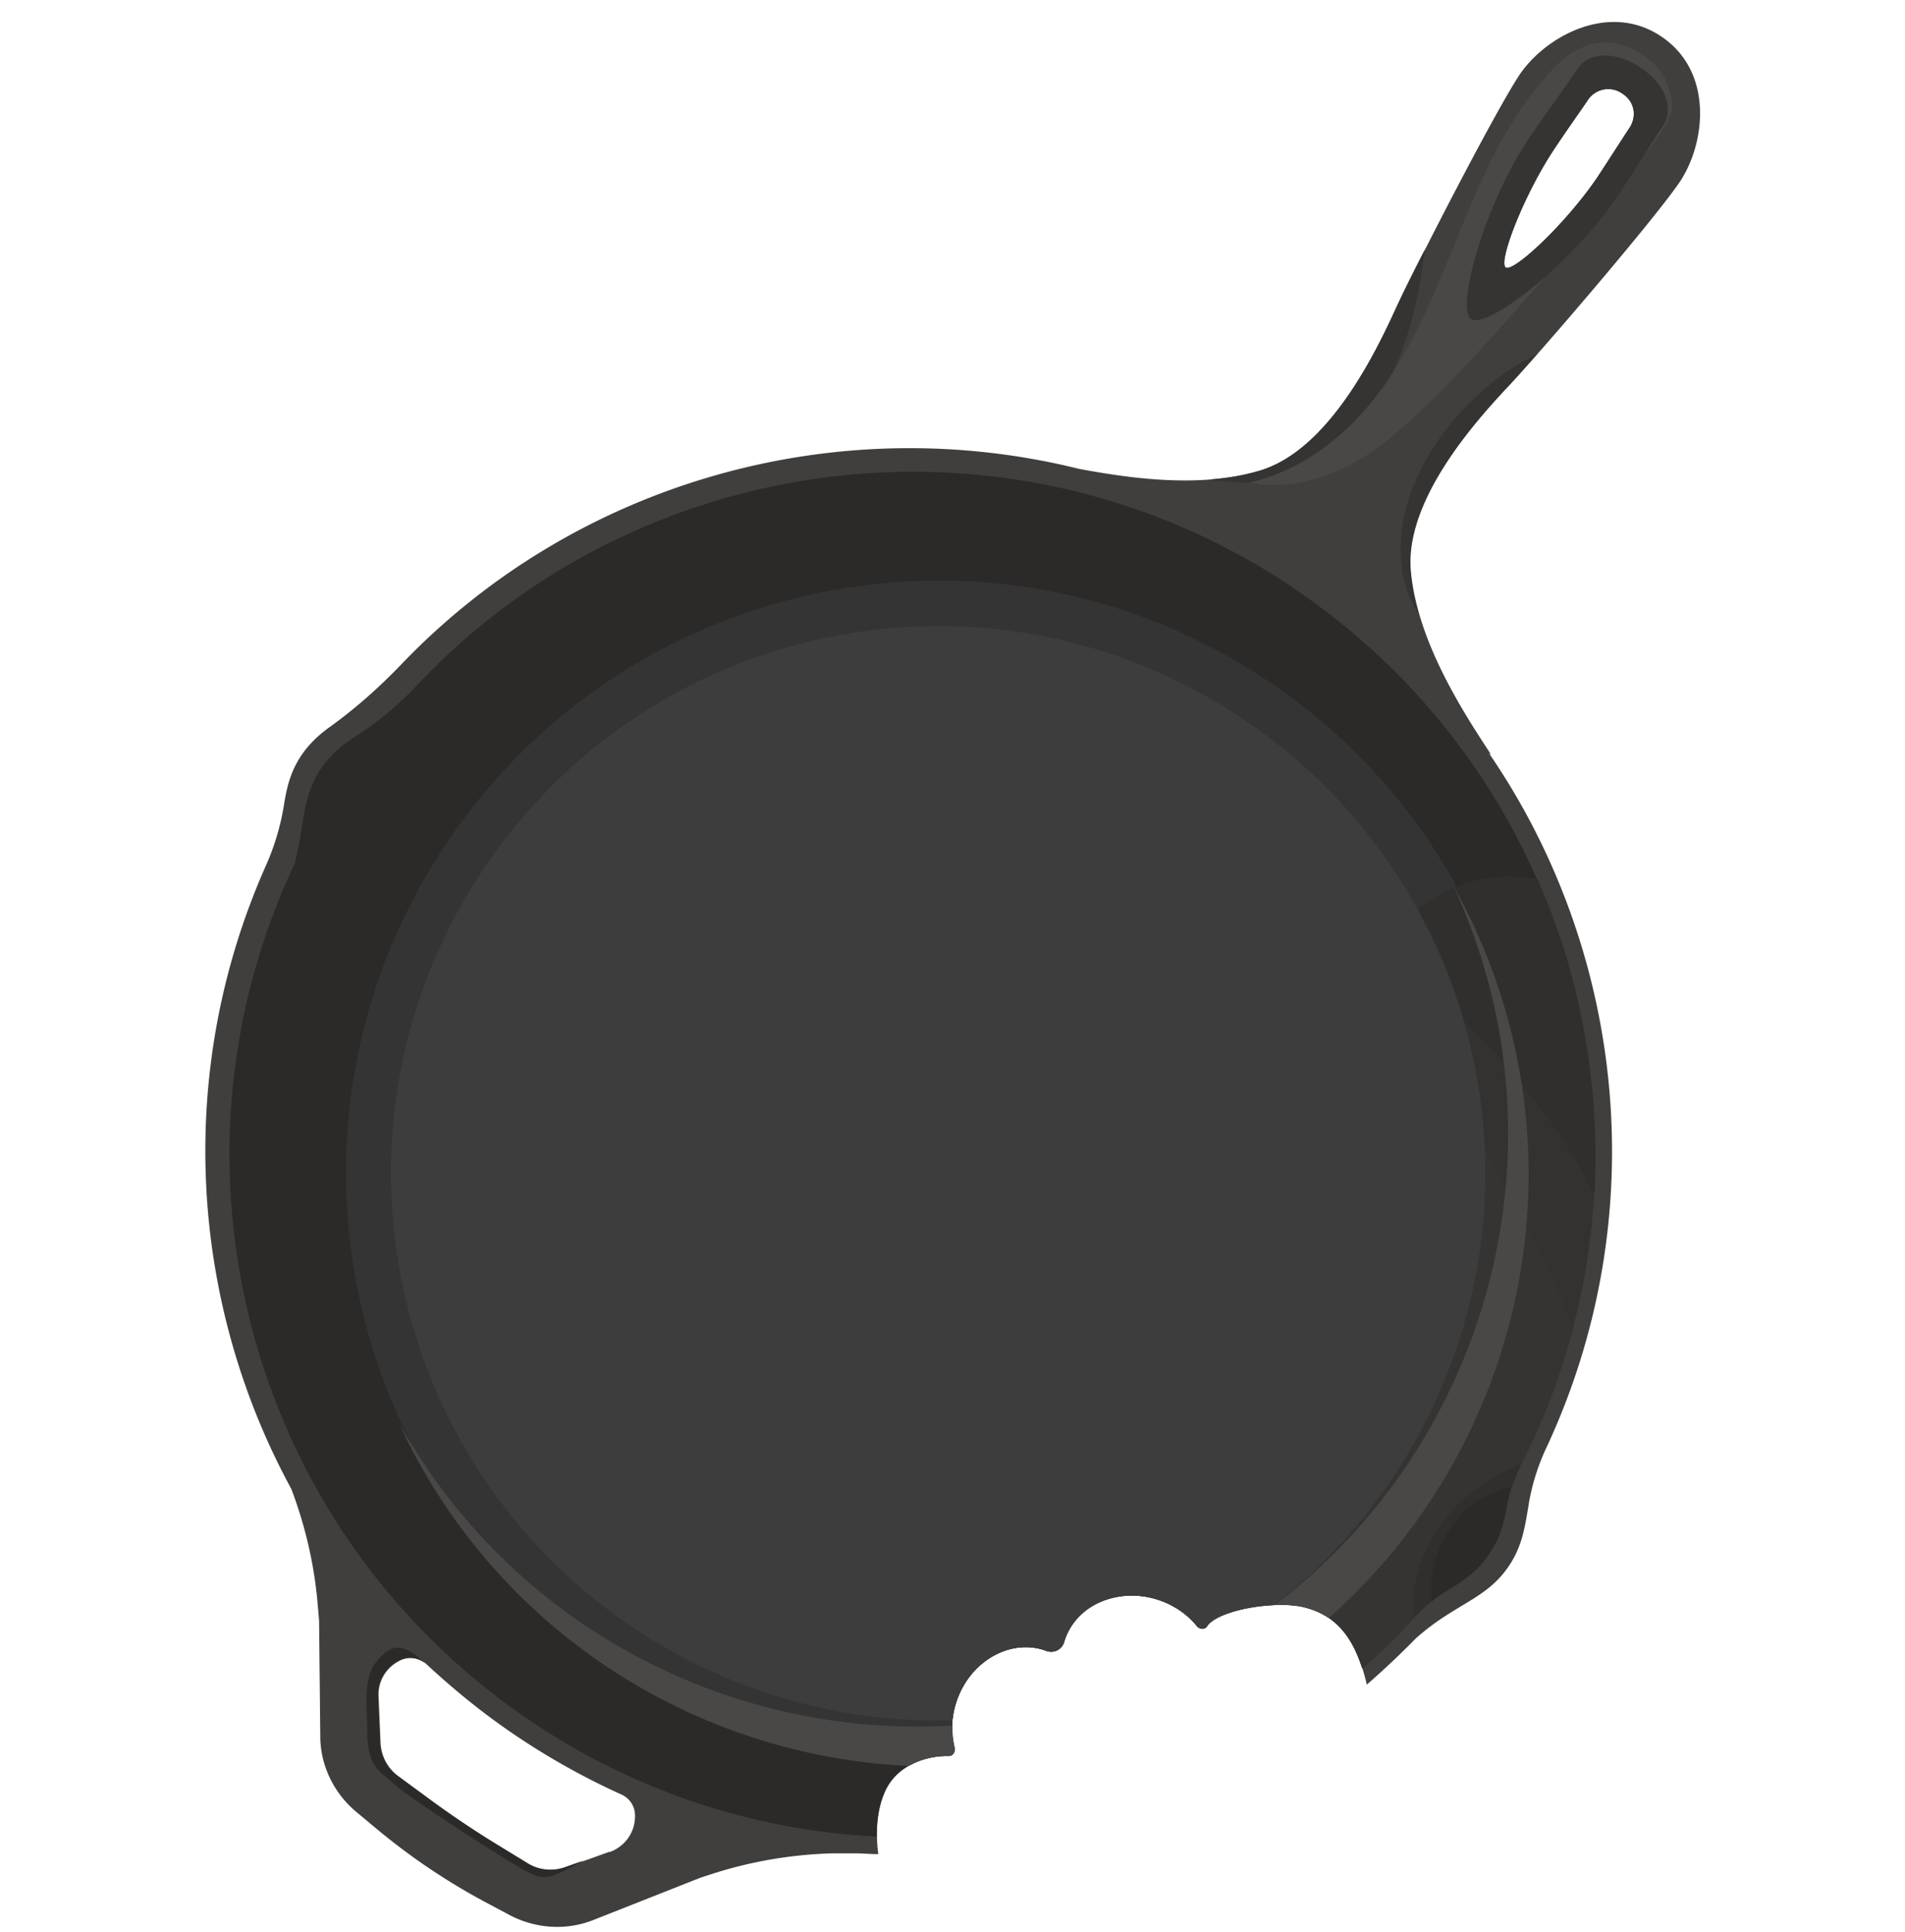 <svg viewBox="0 0 72 73" fill="none" xmlns="http://www.w3.org/2000/svg"><path d="m56.265 28.454.09.06c-1.065-1.62-2.79-4.275-3.03-6.93-.24-2.655 2.4-5.625 3.69-6.99C58.29 13.23 62.43 8.4 63.45 6.93c1.02-1.47 1.335-4.215-.66-5.55-1.98-1.335-4.41 0-5.385 1.485-.975 1.5-3.885 7.155-4.665 8.85-.78 1.695-2.535 5.28-5.085 6.06-2.265.69-4.965.3-6.885-.06-9.135-2.265-19.005.465-25.65 7.44-.84.87-1.74 1.665-2.73 2.37-.36.27-.69.57-.99 1.005-.435.645-.57 1.26-.675 1.935a9.31 9.31 0 0 1-.69 2.28c-3.405 7.68-2.91 16.38.975 23.52.54 1.425.885 2.925 1.005 4.455l.045.525.045 4.365c0 1.095.51 2.145 1.35 2.85l.81.675a24.283 24.283 0 0 0 4.08 2.745l.93.495c.975.51 2.13.585 3.15.18l4.065-1.605.51-.165a16.345 16.345 0 0 1 4.5-.75h.78c.3 0 .615.03.915.03-.105-.81-.06-1.65.24-2.355.465-1.095 1.695-1.41 2.415-1.38.15 0 .255-.15.225-.3-.3-1.17.15-2.52 1.155-3.285.735-.54 1.59-.66 2.31-.39a.51.51 0 0 0 .675-.345c.225-.75.825-1.365 1.695-1.62 1.215-.36 2.565.09 3.33 1.035.105.12.285.135.375 0 .405-.6 2.505-.99 3.66-.72 1.575.375 2.085 1.695 2.385 2.955a33.312 33.312 0 0 0 1.845-1.74c1.47-1.32 2.67-1.47 3.525-2.745.495-.735.6-1.44.735-2.25.12-.765.345-1.5.675-2.205 4.035-8.625 3.06-18.66-2.19-26.295l.015.03Zm2.505-22.86c.375-.57 1.005-1.455 1.245-1.815a.923.923 0 0 1 1.305-.24c.525.345.51.93.27 1.29s-.825 1.275-1.2 1.845c-1.17 1.74-3.18 3.63-3.48 3.435-.3-.195.69-2.775 1.86-4.515Zm-35.73 64.38-1.665.6c-.465.165-.99.12-1.41-.15l-1.08-.66a35.275 35.275 0 0 1-2.805-1.89l-1.02-.75c-.405-.3-.645-.75-.675-1.245l-.075-1.77c-.03-.6.315-1.14.855-1.38a.899.899 0 0 1 .96.165c1.05.975 2.175 1.89 3.405 2.715a27.063 27.063 0 0 0 3.96 2.205c.33.15.525.48.51.825v.03c-.015.6-.39 1.11-.96 1.32v-.015Z" fill="#403F3D"/><path d="M48.885 22.214c-10.635-7.14-24.675-5.325-33.165 3.72a11.6 11.6 0 0 1-2.235 1.86c-.51.33-.96.675-1.35 1.245-.75 1.125-.615 2.145-1.005 3.615-5.355 11.34-1.77 25.185 8.955 32.4a25.647 25.647 0 0 0 13.05 4.35c0-.585.075-1.155.3-1.665.465-1.095 1.695-1.41 2.415-1.38.15 0 .255-.15.225-.3-.3-1.17.15-2.52 1.155-3.285.735-.54 1.59-.66 2.31-.39a.51.51 0 0 0 .675-.345c.225-.75.825-1.365 1.695-1.62 1.215-.36 2.565.09 3.33 1.035.105.12.285.135.375 0 .405-.6 2.505-.99 3.66-.72 1.305.315 1.875 1.275 2.205 2.31a24.25 24.25 0 0 0 2.475-2.49c.93-.6 1.71-.93 2.325-1.845.57-.855.63-1.65.795-2.625 6.405-11.58 2.985-26.355-8.205-33.87h.015Z" fill="#2B2A29"/><path d="M47.955 25.754c-10.26-6.9-24.165-4.17-31.065 6.09-6.9 10.26-4.17 24.165 6.09 31.065a22.263 22.263 0 0 0 11.445 3.78 3.004 3.004 0 0 1 1.425-.33c.15 0 .255-.15.224-.3-.3-1.17.15-2.52 1.156-3.285.735-.54 1.59-.66 2.31-.39a.51.51 0 0 0 .675-.345c.224-.75.824-1.365 1.694-1.62 1.215-.36 2.566.09 3.33 1.035.105.12.286.135.376 0 .404-.6 2.505-.99 3.66-.72.375.09.675.225.944.405 1.425-1.245 2.7-2.7 3.81-4.335 6.9-10.26 4.17-24.165-6.09-31.065l.016.015Z" fill="#353434"/><path d="M55.365 57.088c.54-.48 1.14-.765 1.77-.885-.09.255-.15.525-.195.78-.105.6-.255 1.155-.645 1.725-.435.66-.96 1.02-1.575 1.38-.21.135-.42.27-.615.435-.195-1.215.375-2.595 1.26-3.435Z" fill="#2B2A29"/><path d="M53.415 61.185c-.195-2.625 1.65-4.98 4.08-5.835-.135.27-.24.555-.345.84a3.544 3.544 0 0 0-1.77.885c-.885.84-1.455 2.22-1.26 3.435-.225.18-.45.375-.645.6-.015.03-.045.045-.06.075Z" fill="#302F2E"/><path d="M49.155 17.804c-1.02.57-2.22.48-3.465.315.66-.045 1.32-.15 1.95-.345 2.55-.78 4.305-4.35 5.085-6.06.225-.495.63-1.32 1.125-2.28-.405 3.405-1.44 6.525-4.695 8.355v.015ZM52.994 21.51c-.495-3.15 2.145-6.706 5.085-8.116-.435.495-.81.915-1.08 1.2-1.275 1.366-3.93 4.336-3.69 6.99a8.18 8.18 0 0 0 .33 1.666 4.61 4.61 0 0 1-.66-1.74h.015Z" fill="#353433"/><path d="M13.89 65.489c-.045-1.305-.135-2.16.375-2.745s.93-.735 1.83.135a.899.899 0 0 0-.96-.165c-.54.24-.885.78-.855 1.38l.075 1.77c.03.495.27.96.675 1.245l1.02.75a38.235 38.235 0 0 0 2.805 1.89l1.08.66c.42.255.945.315 1.41.15l.72-.255c-.15.09-.315.165-.48.255-.975.495-1.08.51-1.965 0s-4.05-2.55-4.665-3.09c-.615-.54-1.035-.675-1.08-1.98h.015Z" fill="#2B2A29"/><path d="M52.215 14.714c1.305-1.815 2.13-3.93 2.97-6 .84-2.07 1.77-4.155 3.255-5.835.51-.585 1.14-1.14 1.935-1.26.99-.15 2.28.585 2.625 1.53.345.945.36 1.11-.87 2.76.555-.585-.045-2.43-.81-2.775-.765-.345-1.635.51-2.235 1.05-.6.54-.93 1.305-1.23 2.055-.51 1.29-.87 2.595-1.305 3.9-.195.555 2.865-.885 2.475-.42-3.135 3.69-5.07 5.685-6.6 6.93-1.365 1.11-3.375 1.965-5.205 1.59 2.085-.48 3.795-1.875 5.01-3.555l-.015.03Z" fill="#494847"/><path d="M55.605 12.058c.6.405 3.84-2.115 5.52-4.635.554-.81 1.38-2.16 1.74-2.685.36-.525.194-1.485-.87-2.19-1.066-.705-2.01-.495-2.355.03-.346.525-1.276 1.8-1.83 2.61-1.696 2.52-2.806 6.465-2.206 6.87Zm1.305-1.95c-.3-.195.69-2.775 1.86-4.515.374-.57 1.005-1.455 1.244-1.815a.923.923 0 0 1 1.305-.24c.525.345.51.93.27 1.29s-.825 1.275-1.2 1.845c-1.17 1.74-3.18 3.63-3.48 3.435Z" fill="#353433"/><path d="M53.88 34.934c-.105-.195-.195-.39-.3-.57 1.38-1.095 2.97-1.425 4.53-1.14a25.443 25.443 0 0 1 1.755 5.685 26.035 26.035 0 0 0-5.985-3.99v.015Z" fill="#302F2E"/><path d="M53.88 34.934c2.19 1.035 4.185 2.4 5.985 3.99.375 2.025.51 4.095.405 6.165-1.185-2.445-3-4.545-4.92-6.465a20.511 20.511 0 0 0-1.455-3.69h-.015Z" fill="#302F2E"/><path d="M55.334 38.625c1.935 1.92 3.735 4.02 4.92 6.465a25.478 25.478 0 0 1-.825 5.175c-.794-2.385-2.145-4.62-3.315-6.855a20.702 20.702 0 0 0-.78-4.785Z" fill="#333231"/><path d="M37.245 62.775c.735-.54 1.59-.66 2.31-.39a.51.51 0 0 0 .675-.345c.225-.75.825-1.365 1.695-1.62 1.215-.36 2.565.09 3.33 1.035.104.12.284.135.374 0 .285-.435 1.456-.75 2.52-.795a20.64 20.64 0 0 0 4.47-4.785c6.376-9.48 3.855-22.32-5.624-28.695-9.48-6.375-22.32-3.855-28.695 5.625-6.376 9.48-3.856 22.32 5.624 28.695A20.653 20.653 0 0 0 36 65.01c.09-.855.51-1.695 1.23-2.22l.016-.015Z" fill="#3D3D3D"/><path d="M56.115 43.41a21.02 21.02 0 0 1-.24 4.23 20.838 20.838 0 0 1-3.24 8.22 21.688 21.688 0 0 1-2.37 2.925 56.3 56.3 0 0 0-.855 1.98c1.23.33 1.785 1.26 2.1 2.28a24.74 24.74 0 0 0 1.905-1.86c-.195-2.625 1.65-4.98 4.08-5.835 0-.015.015-.045.03-.06a25.65 25.65 0 0 0 1.92-5.025c-.795-2.385-2.145-4.62-3.315-6.855h-.015Z" fill="#353433"/><path d="M48.21 60.645c.39 0 .78 0 1.08.09.36.09.675.225.93.405 7.455-6.585 9.84-17.595 5.13-26.88-.135-.255-.255-.495-.405-.75 4.44 9.615 1.455 20.895-6.75 27.135h.015ZM35.865 66.359c.15 0 .255-.15.225-.3a3.317 3.317 0 0 1-.09-.855c-8.37.51-16.65-3.735-20.94-11.475l.36.764c3.78 7.456 11.145 11.88 18.93 12.24.51-.3 1.095-.39 1.5-.374h.015Z" fill="#494847"/></svg>

